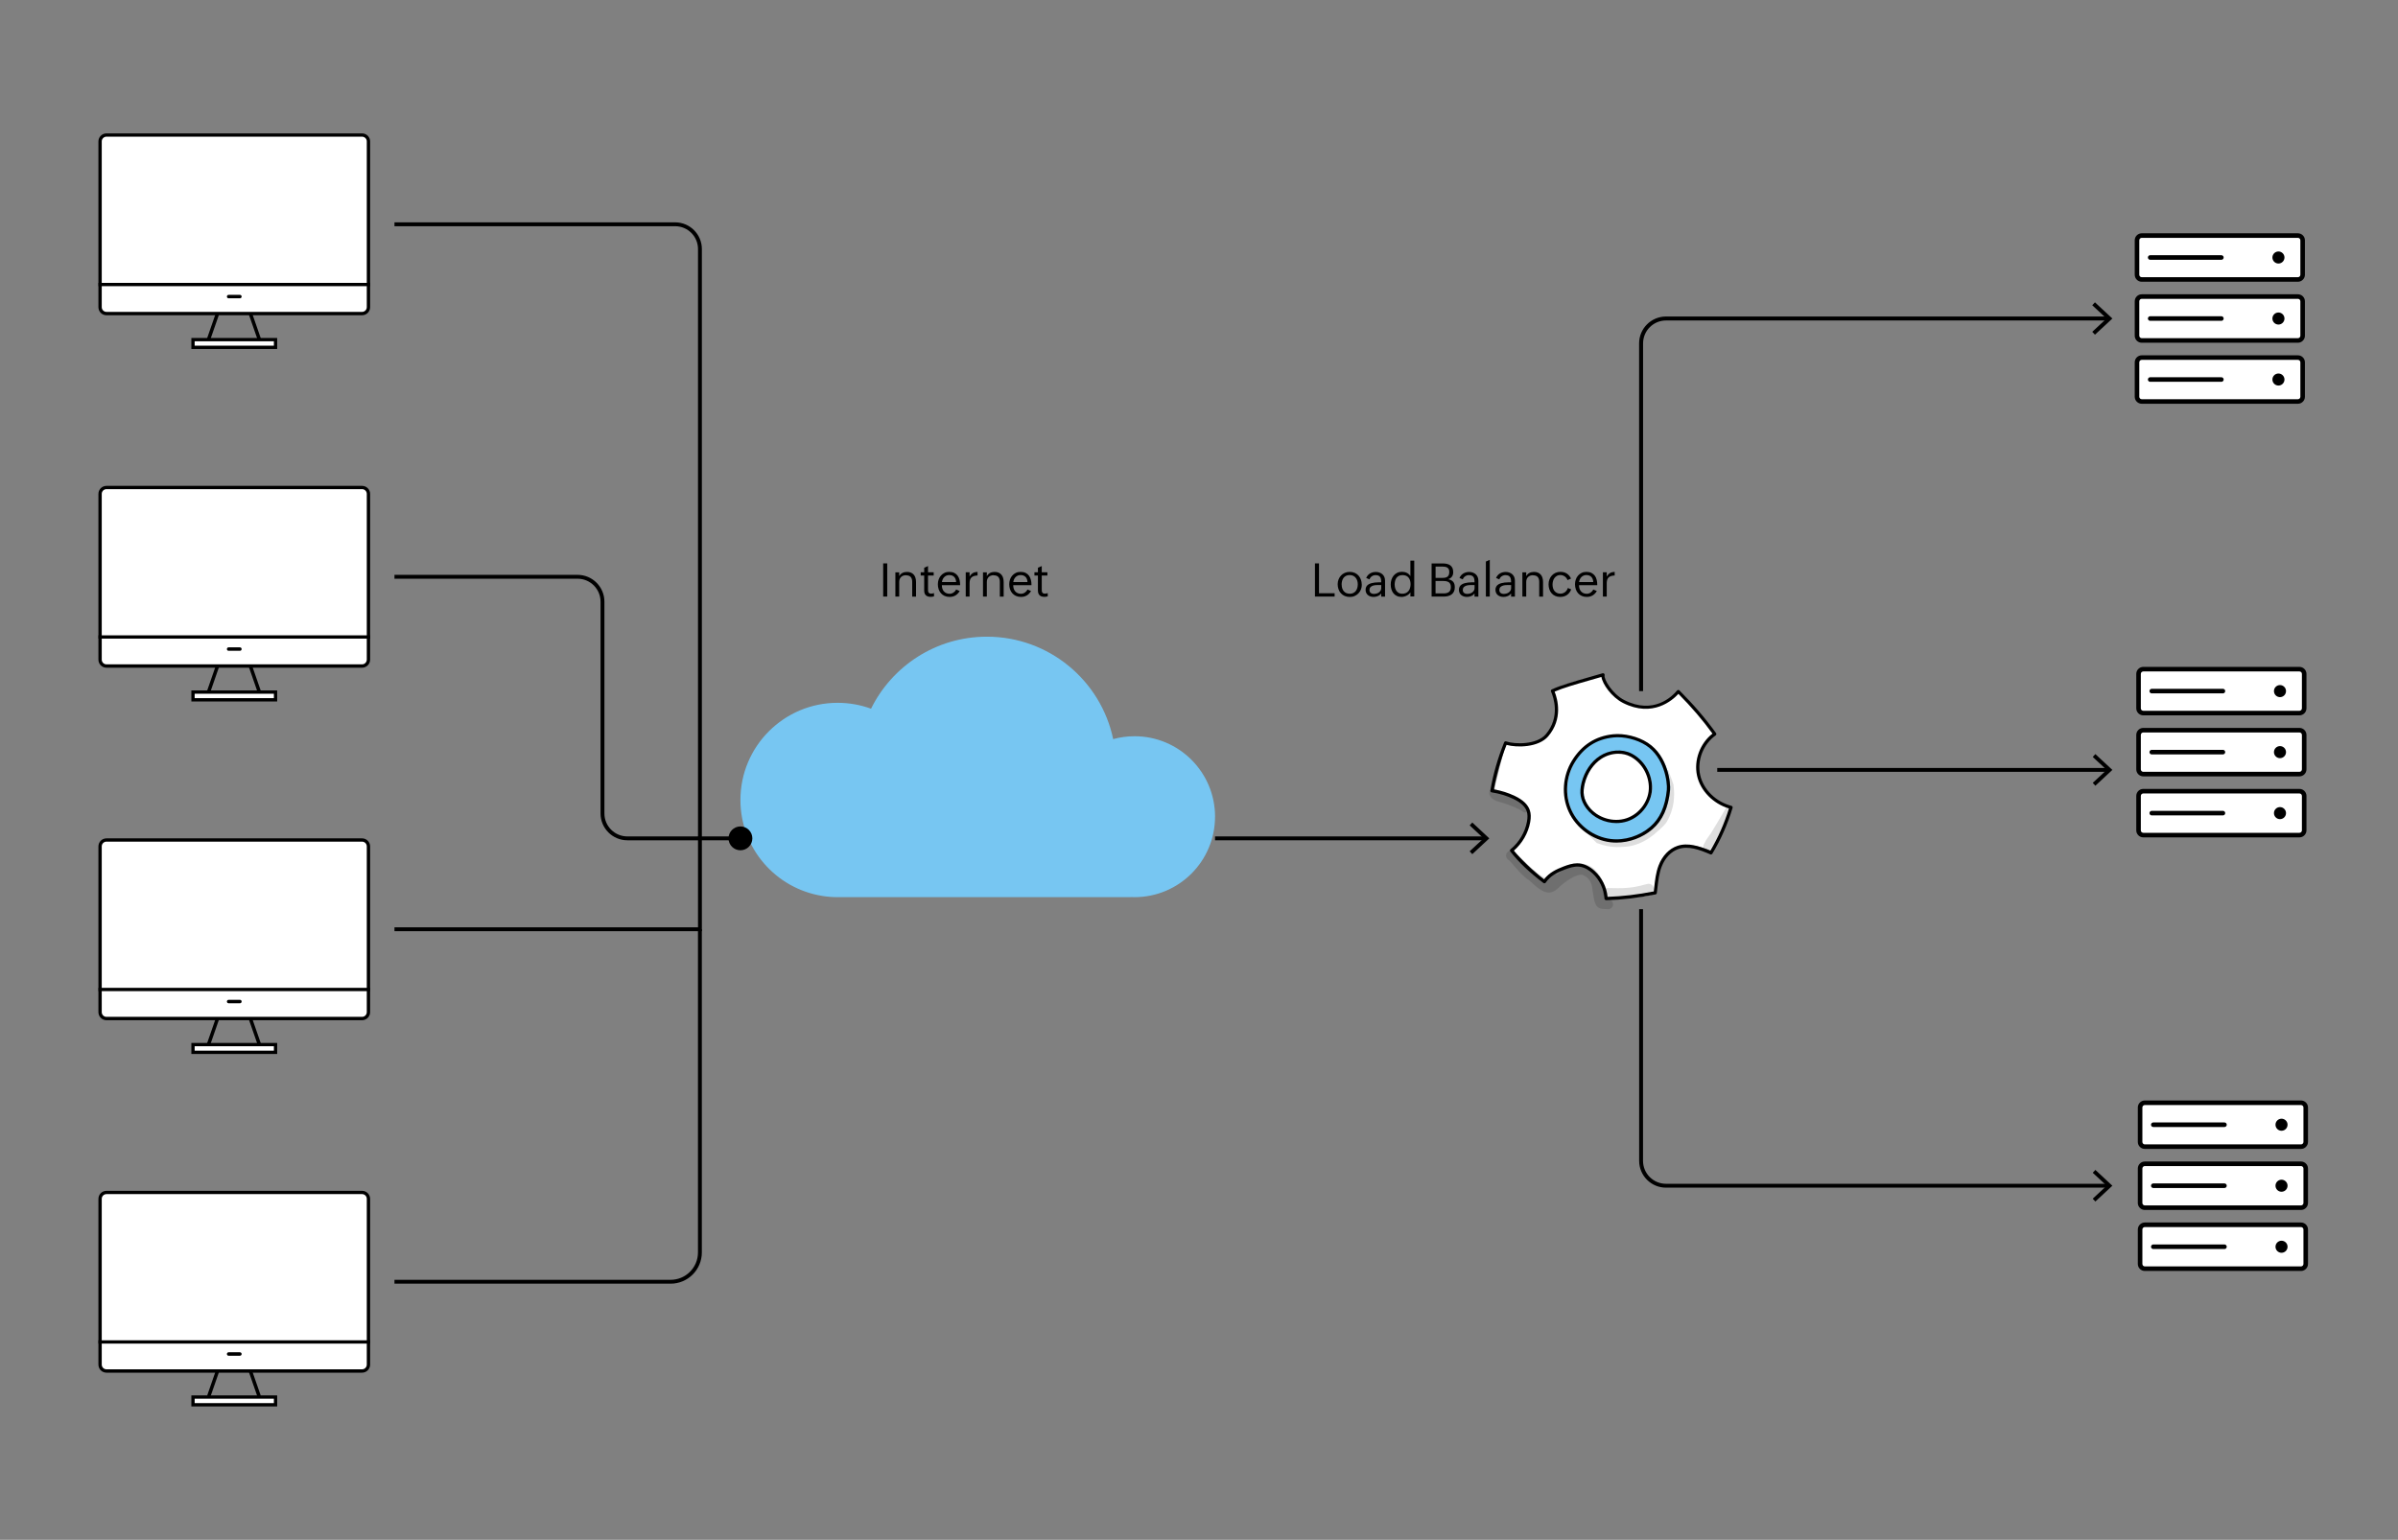 <?xml version="1.0" encoding="UTF-8"?><svg id="Layer_1" xmlns="http://www.w3.org/2000/svg" viewBox="0 0 700 449.63"><rect x="0" y="0" width="700" height="449.63" fill="#808080" stroke="none"/><defs><style>.cls-1{stroke-width:1.13px;}.cls-1,.cls-2,.cls-3,.cls-4,.cls-5,.cls-6,.cls-7{stroke:#000;stroke-miterlimit:10;}.cls-1,.cls-2,.cls-4,.cls-6,.cls-7{fill:none;}.cls-2{stroke-width:1.13px;}.cls-8,.cls-3,.cls-5{fill:#fff;}.cls-9{fill:#77c6f2;}.cls-3{stroke-width:1.01px;}.cls-4{stroke-width:1.33px;}.cls-4,.cls-6{stroke-linecap:round;}.cls-5{stroke-width:.96px;}.cls-6{stroke-width:1.01px;}.cls-7{stroke-width:1.16px;}.cls-10{opacity:.13;}</style></defs><g><g><g><path class="cls-8" d="m625.2,68.78h45.58c.76,0,1.38.62,1.38,1.38v10.05c0,.76-.62,1.38-1.38,1.38h-45.58c-.76,0-1.38-.62-1.38-1.38v-10.05c0-.76.62-1.38,1.38-1.38Z"/><path d="m670.78,69.45c.4,0,.72.32.72.72v10.05c0,.4-.32.72-.72.72h-45.58c-.4,0-.72-.32-.72-.72v-10.05c0-.4.32-.72.72-.72h45.58m0-1.33h-45.58c-1.13,0-2.05.92-2.05,2.05v10.05c0,1.13.92,2.05,2.05,2.05h45.58c1.13,0,2.05-.92,2.05-2.05v-10.05c0-1.13-.92-2.05-2.05-2.05h0Z"/></g><line class="cls-4" x1="627.66" y1="75.19" x2="648.44" y2="75.19"/><circle cx="665.1" cy="75.19" r="1.76"/></g><g><g><rect class="cls-8" x="623.81" y="86.6" width="48.35" height="12.82" rx="1.38" ry="1.38"/><path d="m670.78,87.26c.4,0,.72.32.72.72v10.05c0,.4-.32.72-.72.72h-45.58c-.4,0-.72-.32-.72-.72v-10.05c0-.4.32-.72.72-.72h45.58m0-1.33h-45.58c-1.13,0-2.05.92-2.05,2.05v10.05c0,1.13.92,2.05,2.05,2.05h45.58c1.13,0,2.05-.92,2.05-2.05v-10.05c0-1.13-.92-2.05-2.05-2.05h0Z"/></g><line class="cls-4" x1="627.66" y1="93.01" x2="648.44" y2="93.01"/><circle cx="665.1" cy="93.01" r="1.76"/></g><g><g><path class="cls-8" d="m625.2,104.41h45.58c.76,0,1.38.62,1.38,1.38v10.05c0,.76-.62,1.38-1.38,1.38h-45.58c-.76,0-1.38-.62-1.38-1.38v-10.05c0-.76.62-1.38,1.38-1.38Z"/><path d="m670.78,105.08c.4,0,.72.32.72.72v10.05c0,.4-.32.72-.72.72h-45.58c-.4,0-.72-.32-.72-.72v-10.05c0-.4.32-.72.72-.72h45.58m0-1.33h-45.58c-1.13,0-2.05.92-2.05,2.05v10.05c0,1.13.92,2.05,2.05,2.05h45.58c1.13,0,2.05-.92,2.05-2.05v-10.05c0-1.13-.92-2.05-2.05-2.05h0Z"/></g><line class="cls-4" x1="627.66" y1="110.82" x2="648.44" y2="110.82"/><circle cx="665.1" cy="110.82" r="1.76"/></g></g><g><g><g><path class="cls-8" d="m625.65,195.4h45.58c.76,0,1.38.62,1.38,1.38v10.05c0,.76-.62,1.38-1.38,1.38h-45.58c-.76,0-1.38-.62-1.38-1.38v-10.05c0-.76.62-1.38,1.38-1.38Z"/><path d="m671.23,196.06c.4,0,.72.32.72.72v10.05c0,.4-.32.72-.72.72h-45.58c-.4,0-.72-.32-.72-.72v-10.05c0-.4.32-.72.72-.72h45.58m0-1.33h-45.58c-1.13,0-2.05.92-2.05,2.05v10.05c0,1.13.92,2.05,2.05,2.05h45.58c1.13,0,2.05-.92,2.05-2.05v-10.05c0-1.13-.92-2.05-2.05-2.05h0Z"/></g><line class="cls-4" x1="628.12" y1="201.8" x2="648.89" y2="201.8"/><circle cx="665.55" cy="201.8" r="1.76"/></g><g><g><path class="cls-8" d="m625.65,213.21h45.58c.76,0,1.38.62,1.38,1.38v10.05c0,.76-.62,1.38-1.38,1.38h-45.58c-.76,0-1.38-.62-1.38-1.38v-10.05c0-.76.62-1.38,1.38-1.38Z"/><path d="m671.23,213.88c.4,0,.72.32.72.72v10.05c0,.4-.32.72-.72.72h-45.58c-.4,0-.72-.32-.72-.72v-10.05c0-.4.32-.72.72-.72h45.58m0-1.33h-45.58c-1.13,0-2.05.92-2.05,2.05v10.05c0,1.13.92,2.05,2.05,2.05h45.58c1.13,0,2.05-.92,2.05-2.05v-10.05c0-1.13-.92-2.05-2.05-2.05h0Z"/></g><line class="cls-4" x1="628.12" y1="219.62" x2="648.89" y2="219.62"/><circle cx="665.55" cy="219.62" r="1.76"/></g><g><g><path class="cls-8" d="m625.65,231.02h45.58c.76,0,1.38.62,1.38,1.38v10.05c0,.76-.62,1.38-1.38,1.38h-45.58c-.76,0-1.38-.62-1.38-1.38v-10.05c0-.76.62-1.38,1.38-1.38Z"/><path d="m671.23,231.69c.4,0,.72.32.72.72v10.05c0,.4-.32.72-.72.72h-45.58c-.4,0-.72-.32-.72-.72v-10.05c0-.4.32-.72.72-.72h45.58m0-1.33h-45.58c-1.13,0-2.05.92-2.05,2.05v10.05c0,1.13.92,2.05,2.05,2.05h45.58c1.13,0,2.05-.92,2.05-2.05v-10.05c0-1.13-.92-2.05-2.05-2.05h0Z"/></g><line class="cls-4" x1="628.12" y1="237.43" x2="648.89" y2="237.43"/><circle cx="665.55" cy="237.43" r="1.76"/></g></g><g><g><g><path class="cls-8" d="m626.1,322.01h45.58c.76,0,1.38.62,1.38,1.38v10.05c0,.76-.62,1.38-1.38,1.38h-45.58c-.76,0-1.38-.62-1.38-1.38v-10.05c0-.76.62-1.38,1.38-1.38Z"/><path d="m671.68,322.67c.4,0,.72.32.72.72v10.05c0,.4-.32.72-.72.72h-45.58c-.4,0-.72-.32-.72-.72v-10.05c0-.4.32-.72.72-.72h45.58m0-1.33h-45.58c-1.13,0-2.05.92-2.05,2.05v10.05c0,1.13.92,2.05,2.05,2.05h45.58c1.13,0,2.05-.92,2.05-2.05v-10.05c0-1.13-.92-2.05-2.05-2.05h0Z"/></g><line class="cls-4" x1="628.57" y1="328.42" x2="649.34" y2="328.42"/><circle cx="666" cy="328.42" r="1.76"/></g><g><g><path class="cls-8" d="m626.1,339.82h45.58c.76,0,1.38.62,1.38,1.38v10.05c0,.76-.62,1.38-1.38,1.38h-45.58c-.76,0-1.38-.62-1.38-1.38v-10.05c0-.76.62-1.38,1.38-1.38Z"/><path d="m671.68,340.49c.4,0,.72.32.72.72v10.05c0,.4-.32.72-.72.72h-45.58c-.4,0-.72-.32-.72-.72v-10.05c0-.4.32-.72.72-.72h45.58m0-1.33h-45.58c-1.13,0-2.05.92-2.05,2.05v10.05c0,1.13.92,2.05,2.05,2.05h45.58c1.13,0,2.05-.92,2.05-2.05v-10.05c0-1.13-.92-2.05-2.05-2.05h0Z"/></g><line class="cls-4" x1="628.57" y1="346.23" x2="649.34" y2="346.23"/><circle cx="666" cy="346.23" r="1.76"/></g><g><g><path class="cls-8" d="m626.1,357.64h45.58c.76,0,1.38.62,1.38,1.38v10.05c0,.76-.62,1.38-1.38,1.38h-45.58c-.76,0-1.38-.62-1.38-1.38v-10.05c0-.76.62-1.38,1.38-1.38Z"/><path d="m671.68,358.3c.4,0,.72.32.72.72v10.05c0,.4-.32.72-.72.72h-45.58c-.4,0-.72-.32-.72-.72v-10.05c0-.4.32-.72.72-.72h45.58m0-1.33h-45.58c-1.13,0-2.05.92-2.05,2.05v10.05c0,1.13.92,2.05,2.05,2.05h45.58c1.13,0,2.05-.92,2.05-2.05v-10.05c0-1.13-.92-2.05-2.05-2.05h0Z"/></g><line class="cls-4" x1="628.57" y1="364.05" x2="649.34" y2="364.05"/><circle cx="666" cy="364.05" r="1.76"/></g></g><g><g><path class="cls-8" d="m497.45,229.99c-1.72-2.65-2.38-6-1.54-9.04.71-2.59,2.44-4.81,4.52-6.76-2.44-3.59-5.14-7.02-8.07-10.23-.26-.29-.53-.57-.84-.8-.49-.35-1.14-.58-1.77-1.01-2.66,2.85-6.63,4.46-10.6,4.39-5.16-.63-9.81-4.37-11.58-9.23-5,.78-9.91,2.19-14.49,4.12.95,1.55,1.2,3.43,1.17,5.24-.03,1.96-.37,3.94-1.24,5.7-.87,1.76-2.3,3.3-4.13,4.07-1.06.45-2.21.63-3.35.74-1.99.18-4,.13-5.96-.03,0,0-3.78,13.81-3.35,13.81,1.23.3,2.45.63,3.66,1,1.34.4,2.69.86,3.85,1.62,1.17.76,2.16,1.87,2.51,3.21.23.89.16,1.84,0,2.74-.56,3.29-2.31,6.38-4.85,8.58,0,0,9.36,9.15,9.51,9.06,1.06-1.55,2.82-2.47,4.51-3.33.71-.36,1.43-.72,2.19-.96,2.77-.87,5.94.02,8.07,1.97,2.13,1.95,3.25,4.82,3.41,7.72,3.32-.18,6.64-.43,9.95-.75,1.45-.14,2.95-.31,4.3-1.37-.08-2.9.55-5.81,1.82-8.43.62-1.27,1.4-2.48,2.49-3.38,1.63-1.35,3.83-1.89,5.96-1.77,2.12.12,4.16.85,6.21,1.64,2.17-4.05,4.37-8.16,5.07-12.83-3-1.07-5.72-3.03-7.43-5.68Z"/><path class="cls-9" d="m481.22,217.27c-3.02-1.95-6.93-2.71-9.87-2.4-5.1.54-8.87,3.1-11.55,7.41-2.67,4.31-3.1,9.93-.99,14.53,2.11,4.6,6.73,8.03,11.82,8.64,4.26.51,8.69-.92,11.92-3.7,3.23-2.78,4.55-6.84,4.97-11.04.21-2.12-.65-9.79-6.3-13.44Zm-5.78,22.09c-4.08,1.36-8.97-.18-11.52-3.59-.76-1.01-1.33-2.17-1.54-3.41-.21-1.24-.05-2.51.25-3.73.75-2.97,2.46-5.78,5.06-7.47,2.6-1.69,6.11-2.11,8.87-.7,3.43,1.74,5.55,5.45,5.71,9.12.18,4.24-2.75,8.42-6.84,9.78Z"/><g class="cls-10"><path d="m488.51,229.12c-.17-.5-.34-1.01-.52-1.51-.33-.94-.72-1.86-1.03-2.8-.06,0-.12,0-.18.02-1.05.46-.48,1.21-.45,2.15.11.92.32,1.83.44,2.75.12.93.15,1.86.08,2.79,0,.02-.01.04-.02.08-.14.52-.38,1-.52,1.52-.63,2.15-.89,2.8-2.11,4.51-.08.1-.19.24-.27.36-.09.16-.45.64-.56.8-.03.04-.05.07-.07.09-.05.07-.11.13-.16.2-.16.23-.93.98-.93,1.02-1.06.81-.96.79-2.12,1.62-.86.57-1.78,1.04-2.72,1.48-1.15.48-2.58,1.12-4.35,1.22-1.38.03-2.76,0-4.13-.15-2.13-.4-2.62-.76-4.44-1.76-.55-.31-1.08-.97-1.76-.85-.01,0-.02,0-.03.01.49.53.99,1.05,1.49,1.56.64.66,1.3,1.3,1.96,1.93,2.12.81,4.39,1.27,6.67,1.18,1.28-.05,2.58-.11,3.82-.44,2.21-.57,4.26-1.66,6.02-3.07,1.29-1.16,2.71-2.22,3.77-3.6,1.52-2.47,2.24-5.36,2.26-7.51.09-.8.02-2.19-.15-3.6Z"/></g><g class="cls-10"><path d="m505.39,235.95c-.16-.66-1.14-.79-1.47-.19-1.46,2.51-2.92,5.02-4.45,7.49-.64.99-1.46,1.89-1.92,2.98-.14.27-.35.55-.37.86-.19.93.97,1.67,1.78,1.17.31-.16.45-.47.6-.75.13-.13.26-.27.36-.42,1.49-2.14,2.23-4.69,3.49-6.97.63-1.19,1.26-2.38,1.89-3.56.11-.18.14-.41.08-.61Z"/></g><g class="cls-10"><path d="m481.63,258.11c-.58-.17-1.13.15-1.7.25-3.75,1.03-6.28,1.07-10.58.94-1.94.05-1.95,2.86,0,2.91,3.27.09,6.6.13,9.79-.68.75-.17,1.5-.34,2.25-.54.45-.11.9-.33,1.13-.75.5-.79.03-1.9-.88-2.14Z"/></g><path d="m468.83,262.84c-.25,0-.46-.2-.47-.45-.16-2.79-1.44-5.48-3.51-7.39-.87-.8-2.25-1.78-3.9-1.94-1.42-.14-2.84.35-4.18.85-2.09.79-4.21,1.8-5.54,3.8-.07.11-.19.18-.32.21-.13.02-.26-.01-.37-.09-4.04-3.04-7.2-6.04-9.66-9.19-.16-.2-.13-.5.07-.66,2.46-2.01,4.21-4.94,4.78-8.04.23-1.23.21-2.18-.05-2.99-.46-1.43-1.75-2.63-3.92-3.67-1.94-.92-4.07-1.57-6.32-1.91-.13-.02-.24-.09-.31-.19-.07-.1-.1-.23-.08-.36.8-4.69,2.15-9.42,4.02-14.06.09-.24.36-.35.6-.27,2.55.9,8.95.98,11.55-2.08,4.3-5.05,2.27-10.83,1.54-12.48-.1-.24,0-.51.23-.62,2.42-1.15,6.48-2.31,10.78-3.54,1.33-.38,2.69-.77,4.04-1.17.17-.05.35,0,.47.12.12.12.17.3.12.47-.3,1.06,2.21,5.45,5.82,7.27,8.49,4.28,13.88-1.08,15.33-2.82.08-.1.21-.16.34-.17.14,0,.26.04.36.14,4.12,4.11,7.61,8.19,10.68,12.46.07.1.1.23.08.35-.02.12-.09.24-.19.31-3.6,2.55-5.46,7.31-4.52,11.57.93,4.23,4.59,7.84,9.12,9,.13.03.23.11.3.23.06.11.08.25.04.37-1.43,4.74-3.47,9.36-5.91,13.38-.12.2-.37.28-.59.19-3.24-1.38-6.4-2.54-9.32-1.55-2.13.72-3.92,2.61-4.9,5.17-.74,1.94-.98,4.03-1.23,6.25-.05.47-.11.94-.17,1.42-.02.2-.18.37-.38.41-5.01,1.01-9.73,1.57-14.43,1.69,0,0,0,0-.01,0Zm-8.37-10.75c.19,0,.39,0,.58.03,1.51.15,3.05.9,4.45,2.19,2.14,1.97,3.5,4.71,3.78,7.57,4.39-.14,8.8-.66,13.48-1.59.04-.36.08-.72.12-1.07.26-2.28.5-4.44,1.28-6.49,1.08-2.83,3.08-4.91,5.48-5.73,3.11-1.05,6.44.08,9.62,1.41,2.23-3.73,4.11-7.98,5.46-12.34-4.64-1.37-8.36-5.16-9.33-9.58-.98-4.47.86-9.44,4.51-12.27-2.88-3.97-6.14-7.78-9.94-11.61-1.72,1.87-7.51,7.02-16.15,2.67-3.36-1.69-6.03-5.55-6.33-7.61-1.15.34-2.31.67-3.44.99-4.02,1.15-7.83,2.25-10.22,3.3.87,2.21,2.47,7.96-1.87,13.05-2.78,3.26-9.1,3.36-12.16,2.5-1.7,4.29-2.95,8.66-3.72,12.98,2.17.37,4.22,1.02,6.11,1.92,2.42,1.15,3.87,2.54,4.42,4.23.31.97.34,2.07.09,3.45-.58,3.17-2.31,6.17-4.76,8.3,2.29,2.85,5.17,5.6,8.81,8.37,1.47-1.95,3.6-2.95,5.7-3.75,1.21-.46,2.6-.93,4.03-.93Z"/><path d="m471.83,240.34c-3.37,0-6.75-1.57-8.78-4.28-.86-1.14-1.42-2.39-1.62-3.61-.2-1.16-.11-2.45.26-3.93.83-3.29,2.74-6.11,5.26-7.75,2.87-1.87,6.54-2.15,9.34-.73h0c3.45,1.76,5.8,5.5,5.97,9.53.19,4.42-2.89,8.82-7.16,10.25-1.06.35-2.17.52-3.28.52Zm.56-20.25c-1.68,0-3.42.5-4.92,1.48-2.32,1.51-4.09,4.13-4.86,7.19-.34,1.35-.42,2.51-.25,3.54.18,1.08.68,2.18,1.45,3.2,2.46,3.29,7.09,4.73,10.99,3.42,3.89-1.3,6.69-5.3,6.51-9.31-.16-3.69-2.3-7.12-5.45-8.72-1.05-.54-2.25-.8-3.47-.8Z"/><path d="m471.85,246.04c-.59,0-1.18-.03-1.77-.1-5.21-.63-10-4.13-12.19-8.92-2.17-4.73-1.78-10.47,1.02-14.98,2.81-4.52,6.81-7.09,11.9-7.63t0,0c3.32-.35,7.32.62,10.18,2.47,6.09,3.94,6.69,12.08,6.51,13.89-.51,5.11-2.19,8.82-5.13,11.36-2.92,2.51-6.75,3.91-10.52,3.91Zm-.94-30.69c-4.85.51-8.51,2.86-11.19,7.18-2.63,4.24-3,9.64-.96,14.08,2.06,4.5,6.55,7.78,11.44,8.37,4.05.49,8.37-.85,11.55-3.59,2.75-2.37,4.33-5.88,4.81-10.73.23-2.27-.8-9.58-6.08-13-2.69-1.74-6.44-2.65-9.57-2.32h0Z"/></g><g class="cls-10"><path d="m468.97,262.63c-.13-.85-.47-3.47-.93-4.69-1.1-3.8-4.99-7.1-9.01-5.32-1.76.65-3.28,1.72-4.51,2.73-.24-.09-.51-.1-.78-.02-.9.34-1.79.72-2.74.93-.03,0-.05,0-.08,0-.04,0-.07-.02-.1-.02-.61-.32-1.18-.71-1.74-1.12-.19-.17-.37-.33-.56-.5-.32-.31-.67-.62-1.1-.73-.34-.26-.8-.66-1.57-1.48-.9-.92-1.85-1.8-2.76-2.72-.53-.5-1.1-1.15-1.85-1.26-.69-.15-1.38.37-1.57,1.03-.19.67.17,1.38.78,1.7,0,0,0,0,0,0,.42.35.77.77,1.12,1.19,1.49,1.65,2.86,3.45,4.75,4.66.95.87,1.9,1.74,2.95,2.5.84.6,1.83,1.14,2.89,1.13,1.42-.04,2.48-1.09,3.44-2.02,2.51-2.18,5.49-3.72,6.61-3.05,1.22.61,1.39.97,1.83,1.53.92,1.53.65,2.33,1.15,4.82.07.48.15.97.31,1.42.17.51.37,1.03.76,1.41.37.34.83.55,1.33.62.38.06.77.06,1.16.08.41,0,.86.12,1.25-.09.53-.18.87-.74.87-1.29-.05-1.13-.94-1.45-1.9-1.44Z"/></g><g class="cls-10"><path d="m444.39,234.3c-2-1.58-4.44-2.38-6.85-3.08-.03-.02-.06-.03-.1-.05-.01,0-.02-.02-.03-.03-.03-.05-.08-.13-.13-.22-.95-1.53-3.22-.2-2.36,1.38.71,1.52,2.48,1.73,3.91,2.18,2.3.79,4.53,1.6,5.67,2.49.57.61,1.68.15,1.66-.69-.1-.92-1.15-1.41-1.78-1.97Z"/></g></g><path class="cls-9" d="m354.68,238.48c0,12.97-10.52,23.49-23.5,23.49-.29,0-.57,0-.85-.02-.27.01-.54.02-.81.02h-85.01c-1.47,0-2.91-.11-4.32-.33-.06,0-.13-.02-.2-.04-13.52-2.16-23.85-13.88-23.85-28.01,0-15.67,12.71-28.37,28.37-28.37,3.43,0,6.71.61,9.76,1.72,6.14-12.46,18.98-21.03,33.81-21.03,18.14,0,33.29,12.82,36.87,29.91,1.99-.55,4.08-.84,6.24-.84,12.98,0,23.5,10.52,23.5,23.5Z"/><g><g><g><rect class="cls-8" x="29.22" y="39.43" width="78.33" height="52.13" rx="1.86" ry="1.86"/><path d="m105.69,39.91c.76,0,1.38.62,1.38,1.38v48.4c0,.76-.62,1.38-1.38,1.38H31.08c-.76,0-1.38-.62-1.38-1.38v-48.4c0-.76.62-1.38,1.38-1.38h74.61m0-.96H31.08c-1.3,0-2.35,1.05-2.35,2.35v48.4c0,1.3,1.05,2.35,2.35,2.35h74.61c1.3,0,2.35-1.05,2.35-2.35v-48.4c0-1.3-1.05-2.35-2.35-2.35h0Z"/></g><line class="cls-5" x1="28.74" y1="83.08" x2="108.04" y2="83.08"/></g><g><g><rect class="cls-8" x="56.34" y="99.17" width="24.09" height="2.26"/><path d="m79.95,99.65v1.29h-23.13v-1.29h23.13m.96-.96h-25.05v3.22h25.05v-3.22h0Z"/></g><line class="cls-3" x1="63.45" y1="91.7" x2="60.92" y2="98.97"/><line class="cls-3" x1="75.66" y1="98.97" x2="73.13" y2="91.7"/></g><line class="cls-6" x1="66.74" y1="86.6" x2="70.03" y2="86.6"/></g><g><g><g><rect class="cls-8" x="29.22" y="142.35" width="78.33" height="52.13" rx="1.86" ry="1.86"/><path d="m105.69,142.83c.76,0,1.38.62,1.38,1.38v48.4c0,.76-.62,1.38-1.38,1.38H31.08c-.76,0-1.38-.62-1.38-1.38v-48.4c0-.76.62-1.38,1.38-1.38h74.61m0-.96H31.08c-1.3,0-2.35,1.05-2.35,2.35v48.4c0,1.3,1.05,2.35,2.35,2.35h74.61c1.3,0,2.35-1.05,2.35-2.35v-48.4c0-1.3-1.05-2.35-2.35-2.35h0Z"/></g><line class="cls-5" x1="28.74" y1="186" x2="108.04" y2="186"/></g><g><g><rect class="cls-8" x="56.34" y="202.09" width="24.09" height="2.26"/><path d="m79.95,202.57v1.29h-23.13v-1.29h23.13m.96-.96h-25.05v3.22h25.05v-3.22h0Z"/></g><line class="cls-3" x1="63.45" y1="194.62" x2="60.92" y2="201.9"/><line class="cls-3" x1="75.66" y1="201.9" x2="73.13" y2="194.62"/></g><line class="cls-6" x1="66.74" y1="189.53" x2="70.03" y2="189.53"/></g><g><g><g><path class="cls-8" d="m31.08,245.28h74.61c1.03,0,1.86.84,1.86,1.86v48.4c0,1.03-.84,1.86-1.86,1.86H31.08c-1.03,0-1.86-.83-1.86-1.86v-48.4c0-1.03.84-1.86,1.86-1.86Z"/><path d="m105.69,245.76c.76,0,1.38.62,1.38,1.38v48.4c0,.76-.62,1.38-1.38,1.38H31.08c-.76,0-1.38-.62-1.38-1.38v-48.4c0-.76.62-1.38,1.38-1.38h74.61m0-.96H31.08c-1.3,0-2.35,1.05-2.35,2.35v48.4c0,1.3,1.05,2.35,2.35,2.35h74.61c1.3,0,2.35-1.05,2.35-2.35v-48.4c0-1.3-1.05-2.35-2.35-2.35h0Z"/></g><line class="cls-5" x1="28.74" y1="288.93" x2="108.04" y2="288.93"/></g><g><g><rect class="cls-8" x="56.34" y="305.02" width="24.09" height="2.25"/><path d="m79.95,305.5v1.29h-23.13v-1.29h23.13m.96-.96h-25.05v3.22h25.05v-3.22h0Z"/></g><line class="cls-3" x1="63.45" y1="297.54" x2="60.92" y2="304.82"/><line class="cls-3" x1="75.66" y1="304.82" x2="73.13" y2="297.54"/></g><line class="cls-6" x1="66.74" y1="292.45" x2="70.03" y2="292.45"/></g><g><g><g><path class="cls-8" d="m31.08,348.2h74.61c1.03,0,1.86.84,1.86,1.86v48.4c0,1.03-.84,1.86-1.86,1.86H31.08c-1.03,0-1.86-.83-1.86-1.86v-48.4c0-1.03.84-1.86,1.86-1.86Z"/><path d="m105.69,348.68c.76,0,1.38.62,1.38,1.38v48.4c0,.76-.62,1.38-1.38,1.38H31.08c-.76,0-1.38-.62-1.38-1.38v-48.4c0-.76.62-1.38,1.38-1.38h74.61m0-.96H31.08c-1.3,0-2.35,1.05-2.35,2.35v48.4c0,1.3,1.05,2.35,2.35,2.35h74.61c1.3,0,2.35-1.05,2.35-2.35v-48.4c0-1.3-1.05-2.35-2.35-2.35h0Z"/></g><line class="cls-5" x1="28.74" y1="391.85" x2="108.04" y2="391.85"/></g><g><g><rect class="cls-8" x="56.34" y="407.94" width="24.09" height="2.25"/><path d="m79.95,408.42v1.29h-23.13v-1.29h23.13m.96-.96h-25.05v3.22h25.05v-3.22h0Z"/></g><line class="cls-3" x1="63.45" y1="400.47" x2="60.92" y2="407.75"/><line class="cls-3" x1="75.66" y1="407.75" x2="73.13" y2="400.47"/></g><line class="cls-6" x1="66.74" y1="395.37" x2="70.03" y2="395.37"/></g><path class="cls-2" d="m115.15,65.49h81.94c3.99,0,7.23,3.24,7.23,7.23v172.07"/><path class="cls-2" d="m204.32,244.8h-21.18c-4.01,0-7.27-3.25-7.27-7.27v-61.84c0-4.01-3.25-7.27-7.27-7.27h-53.45"/><polyline class="cls-2" points="115.15 271.34 204.32 271.34 204.32 244.8 216.14 244.8"/><path class="cls-2" d="m115.15,374.27h80.6c4.73,0,8.56-3.83,8.56-8.56v-94.36"/><circle cx="216.14" cy="244.8" r="3.48"/><g><line class="cls-1" x1="354.68" y1="244.8" x2="433.52" y2="244.8"/><polygon points="429.78 249.41 429.01 248.58 433.08 244.8 429.01 241.01 429.78 240.18 434.74 244.8 429.78 249.41"/></g><g><path class="cls-7" d="m479.05,201.8v-101.53c0-4.01,3.25-7.27,7.27-7.27h129.05"/><polygon points="611.54 97.73 610.75 96.89 614.92 93.01 610.75 89.13 611.54 88.28 616.62 93.01 611.54 97.73"/></g><g><line class="cls-1" x1="501.28" y1="224.81" x2="615.4" y2="224.81"/><polygon points="611.66 229.43 610.89 228.6 614.96 224.81 610.89 221.03 611.66 220.2 616.62 224.81 611.66 229.43"/></g><g><path class="cls-1" d="m479.05,265.48v73.48c0,4.01,3.25,7.27,7.27,7.27h129.08"/><polygon points="611.66 350.84 610.89 350.02 614.96 346.23 610.89 342.45 611.66 341.62 616.62 346.23 611.66 350.84"/></g><g><path d="m258.99,164.51v9.68h-1.18v-9.68h1.18Z"/><path d="m264.46,167.96c-.3,0-.57.05-.81.14s-.45.22-.62.39c-.17.17-.31.37-.4.61s-.14.51-.14.81v4.29h-1.12v-7.08h1.12v1.12c.11-.22.25-.41.41-.56.16-.16.34-.29.54-.39.2-.1.41-.18.64-.22.23-.05.46-.07.69-.07.45,0,.84.07,1.17.22.33.15.6.35.82.61.22.26.38.57.48.93.1.36.16.75.16,1.17v4.28h-1.12v-4.35c0-.6-.15-1.07-.44-1.39-.3-.32-.75-.48-1.35-.48Z"/><path d="m272.65,174.13c-.32.1-.64.15-.96.15-.62,0-1.1-.15-1.42-.46-.33-.31-.49-.78-.49-1.4v-4.36h-1.02v-.95h1.02v-1.33l1.12-.49v1.82h1.65v.95h-1.65v4.25c0,.15.01.29.04.42s.08.23.15.32.16.16.27.21c.11.05.25.08.42.08.29,0,.58-.05.87-.15v.95Z"/><path d="m280.14,172.57c-.65,1.15-1.64,1.73-2.95,1.73-.54,0-1.02-.1-1.45-.29-.42-.19-.78-.45-1.07-.78s-.52-.72-.67-1.17-.23-.94-.23-1.45.08-.95.23-1.39.37-.82.66-1.15.63-.59,1.04-.79c.41-.2.87-.29,1.39-.29.58,0,1.07.1,1.48.3.41.2.73.48.98.82.25.34.43.75.55,1.21s.17.95.17,1.48v.08h-5.33c0,.36.05.69.14.99.09.3.24.57.43.79.19.22.43.4.71.53s.62.19.99.19c.21,0,.41-.03.59-.09s.37-.15.53-.26c.17-.11.31-.24.45-.39.13-.15.24-.32.34-.5l1.03.44Zm-3.06-4.65c-.3,0-.58.05-.82.16s-.46.25-.64.44-.33.4-.44.65c-.11.25-.18.51-.22.79h4.14c-.01-.32-.06-.6-.16-.85-.09-.25-.22-.46-.39-.64-.17-.18-.38-.31-.62-.41-.25-.09-.53-.14-.86-.14Z"/><path d="m285.36,168.04c-.41.02-.75.07-1.05.16-.29.09-.53.23-.72.4s-.33.41-.42.69-.14.62-.14,1.01v3.89h-1.12v-7.08h1.12v1.27c.26-.48.58-.82.95-1.04s.83-.33,1.37-.36v1.06Z"/><path d="m290.04,167.96c-.3,0-.57.05-.81.14s-.45.22-.62.39c-.17.17-.31.37-.4.61s-.14.51-.14.81v4.29h-1.12v-7.08h1.12v1.12c.11-.22.25-.41.41-.56.16-.16.34-.29.54-.39.2-.1.41-.18.64-.22.23-.05.46-.07.69-.07.45,0,.84.07,1.17.22.33.15.6.35.82.61.22.26.38.57.48.93.1.36.16.75.16,1.17v4.28h-1.12v-4.35c0-.6-.15-1.07-.44-1.39-.3-.32-.75-.48-1.35-.48Z"/><path d="m300.97,172.57c-.65,1.15-1.64,1.73-2.95,1.73-.54,0-1.02-.1-1.45-.29-.42-.19-.78-.45-1.07-.78s-.52-.72-.67-1.17-.23-.94-.23-1.45.08-.95.23-1.39.37-.82.66-1.15.63-.59,1.04-.79c.41-.2.87-.29,1.39-.29.58,0,1.07.1,1.48.3.41.2.73.48.98.82.25.34.43.75.55,1.21s.17.95.17,1.48v.08h-5.33c0,.36.05.69.14.99.09.3.24.57.43.79.19.22.43.4.71.53s.62.19.99.19c.21,0,.41-.03.59-.09s.37-.15.53-.26c.17-.11.31-.24.45-.39.13-.15.24-.32.34-.5l1.03.44Zm-3.06-4.65c-.3,0-.58.05-.82.16s-.46.25-.64.44-.33.4-.44.65c-.11.25-.18.51-.22.79h4.14c-.01-.32-.06-.6-.16-.85-.09-.25-.22-.46-.39-.64-.17-.18-.38-.31-.62-.41-.25-.09-.53-.14-.86-.14Z"/><path d="m305.85,174.13c-.32.1-.64.15-.96.15-.62,0-1.1-.15-1.42-.46-.33-.31-.49-.78-.49-1.4v-4.36h-1.02v-.95h1.02v-1.33l1.12-.49v1.82h1.65v.95h-1.65v4.25c0,.15.01.29.04.42s.08.23.15.32.16.16.27.21c.11.05.25.08.42.08.29,0,.58-.05.87-.15v.95Z"/></g><g><path d="m389.59,173.23v.96h-5.74v-9.68h1.18v8.72h4.57Z"/><path d="m397.53,170.7c0,.51-.09.99-.26,1.43-.18.44-.42.83-.74,1.15-.31.32-.69.57-1.12.76s-.9.27-1.41.27c-.54,0-1.02-.1-1.46-.28-.43-.19-.8-.45-1.11-.78s-.54-.72-.7-1.18-.25-.94-.25-1.46.09-.98.26-1.42.41-.82.72-1.15.68-.58,1.11-.77c.43-.19.91-.28,1.43-.28s1.02.09,1.45.28.81.45,1.11.79.54.73.7,1.18.25.94.25,1.46Zm-5.88.01c0,.38.05.73.15,1.05.1.32.25.61.45.85s.45.43.74.56c.3.13.64.2,1.02.2s.75-.07,1.04-.22c.3-.15.54-.35.73-.6.19-.25.34-.55.43-.88.09-.33.14-.69.14-1.06s-.05-.7-.15-1.03c-.1-.32-.25-.61-.45-.86s-.44-.45-.74-.59-.63-.21-1.02-.21c-.42,0-.78.07-1.07.22-.3.15-.54.35-.73.6s-.33.55-.42.89-.14.7-.14,1.07Z"/><path d="m403.2,173.29c-.26.34-.59.6-.98.76s-.8.25-1.23.25c-.32,0-.62-.04-.91-.13s-.54-.22-.75-.39-.39-.39-.51-.65c-.12-.26-.19-.56-.19-.91,0-.37.08-.69.23-.94.15-.26.35-.46.6-.62.25-.16.53-.28.86-.37.32-.09.65-.15.99-.19.34-.04.67-.06,1-.06.33,0,.62,0,.89,0,0-.31-.02-.59-.06-.85-.04-.26-.12-.48-.24-.67-.12-.19-.29-.33-.51-.43-.22-.1-.5-.15-.86-.15-.2,0-.39.03-.58.09-.18.06-.35.14-.51.25s-.29.24-.41.39c-.12.15-.21.32-.27.51l-.96-.42c.26-.59.64-1.02,1.13-1.31.49-.29,1.06-.44,1.7-.44.39,0,.75.06,1.07.18s.61.28.85.5c.24.22.43.49.56.8.13.32.2.68.2,1.08v4.64h-1.12v-.89Zm-3.44-1.07c0,.22.03.4.1.55.06.15.15.28.27.37.12.09.26.16.42.21s.35.06.55.06c.25,0,.5-.04.75-.11s.48-.18.67-.32.36-.32.49-.53c.12-.21.19-.46.19-.74v-.88h-.97c-.24,0-.5.01-.78.04-.28.03-.55.09-.8.19-.25.1-.46.24-.63.42s-.25.43-.25.74Z"/><path d="m411.71,172.97c-.12.2-.28.38-.47.54-.19.16-.41.3-.64.42-.24.12-.48.21-.73.27-.25.06-.49.1-.72.1-.54,0-1.01-.1-1.41-.29-.4-.19-.73-.45-.99-.78-.26-.33-.46-.71-.59-1.15-.13-.44-.2-.91-.2-1.41s.07-.97.22-1.42c.15-.45.36-.84.64-1.18.28-.34.63-.61,1.04-.81.41-.2.88-.3,1.4-.3.25,0,.49.03.73.08.24.05.46.13.67.23s.4.23.58.39.34.35.47.56v-4.52h1.12v10.46h-1.12v-1.22Zm-4.59-2.23c0,.35.05.68.14,1,.09.32.23.6.41.84.18.24.41.44.68.58.28.14.6.21.97.21.41,0,.78-.07,1.08-.21.31-.14.56-.34.76-.59.2-.25.35-.55.45-.89.1-.34.15-.7.15-1.09s-.05-.73-.14-1.05-.23-.61-.42-.85c-.19-.24-.43-.43-.73-.56-.3-.13-.65-.2-1.06-.2s-.79.08-1.08.23-.53.36-.71.61-.31.56-.39.9c-.08.34-.12.7-.12,1.07Z"/><path d="m424.67,171.48c0,.49-.08.91-.25,1.26-.17.35-.4.63-.69.84-.29.21-.63.37-1.02.47-.39.1-.79.15-1.22.15h-3.59v-9.68h3.19c.44,0,.85.04,1.23.12s.71.22.99.41c.28.19.5.46.66.78.16.33.24.74.24,1.25,0,1.03-.49,1.71-1.47,2.04.33.08.62.18.87.3.24.13.45.29.6.48.16.19.28.42.35.68.07.26.11.56.11.91Zm-5.62-2.74h2.04c.31,0,.59-.03.84-.08.24-.06.45-.15.62-.28.17-.13.29-.31.38-.54s.13-.51.13-.86c0-.32-.05-.58-.16-.78-.11-.2-.25-.36-.43-.47-.18-.11-.39-.19-.63-.23-.24-.04-.5-.06-.77-.06h-2.01v3.3Zm0,4.53h2.41c.64,0,1.15-.14,1.51-.42.37-.28.55-.76.55-1.44,0-.36-.06-.65-.17-.88-.11-.23-.27-.41-.47-.54-.2-.13-.44-.22-.71-.27-.27-.05-.56-.07-.87-.07h-2.25v3.62Z"/><path d="m430.44,173.29c-.26.34-.59.6-.98.76s-.8.25-1.23.25c-.32,0-.62-.04-.91-.13s-.54-.22-.75-.39-.39-.39-.51-.65c-.12-.26-.19-.56-.19-.91,0-.37.08-.69.23-.94.15-.26.35-.46.6-.62.25-.16.53-.28.86-.37.32-.09.65-.15.99-.19.34-.04.67-.06,1-.06.33,0,.62,0,.89,0,0-.31-.02-.59-.06-.85-.04-.26-.12-.48-.24-.67-.12-.19-.29-.33-.51-.43-.22-.1-.5-.15-.86-.15-.2,0-.39.03-.58.09-.18.06-.35.14-.51.25s-.29.24-.41.39c-.12.15-.21.32-.27.51l-.96-.42c.26-.59.64-1.02,1.13-1.31.49-.29,1.06-.44,1.7-.44.39,0,.75.06,1.07.18s.61.28.85.5c.24.22.43.49.56.8.13.32.2.68.2,1.08v4.64h-1.12v-.89Zm-3.44-1.07c0,.22.03.4.1.55.06.15.15.28.27.37.12.09.26.16.42.21s.35.06.55.06c.25,0,.5-.04.75-.11s.48-.18.67-.32.36-.32.49-.53c.12-.21.19-.46.19-.74v-.88h-.97c-.24,0-.5.01-.78.04-.28.03-.55.09-.8.19-.25.1-.46.24-.63.42s-.25.43-.25.74Z"/><path d="m434.88,163.47v10.72h-1.14v-10.22l1.14-.5Z"/><path d="m441.11,173.29c-.26.34-.59.6-.98.76s-.8.25-1.23.25c-.32,0-.62-.04-.91-.13s-.54-.22-.75-.39-.39-.39-.51-.65c-.12-.26-.19-.56-.19-.91,0-.37.08-.69.23-.94.15-.26.35-.46.6-.62.25-.16.53-.28.86-.37.32-.09.65-.15.99-.19.34-.04.67-.06,1-.06.33,0,.62,0,.89,0,0-.31-.02-.59-.06-.85-.04-.26-.12-.48-.24-.67-.12-.19-.29-.33-.51-.43-.22-.1-.5-.15-.86-.15-.2,0-.39.03-.58.09-.18.06-.35.14-.51.25s-.29.24-.41.39c-.12.15-.21.32-.27.51l-.96-.42c.26-.59.64-1.02,1.13-1.31.49-.29,1.06-.44,1.7-.44.39,0,.75.06,1.07.18s.61.28.85.5c.24.22.43.49.56.8.13.32.2.68.2,1.08v4.64h-1.12v-.89Zm-3.44-1.07c0,.22.03.4.1.55.06.15.15.28.27.37.12.09.26.16.42.21s.35.06.55.06c.25,0,.5-.04.75-.11s.48-.18.67-.32.36-.32.49-.53c.12-.21.19-.46.19-.74v-.88h-.97c-.24,0-.5.01-.78.04-.28.03-.55.09-.8.19-.25.1-.46.24-.63.42s-.25.43-.25.74Z"/><path d="m447.49,167.96c-.3,0-.57.05-.81.14-.24.09-.45.22-.62.39-.17.17-.31.37-.4.61s-.14.51-.14.81v4.29h-1.12v-7.08h1.12v1.12c.11-.22.25-.41.41-.56.16-.16.34-.29.54-.39.2-.1.41-.18.64-.22.23-.05.46-.07.69-.07.45,0,.84.07,1.17.22.33.15.6.35.82.61.22.26.38.57.48.93.1.36.16.75.16,1.17v4.28h-1.12v-4.35c0-.6-.15-1.07-.44-1.39-.29-.32-.75-.48-1.35-.48Z"/><path d="m458.64,172.13c-.14.35-.31.66-.52.93-.21.27-.45.5-.72.68-.27.19-.58.33-.91.42-.33.09-.69.14-1.06.14-.55,0-1.03-.1-1.45-.29-.42-.19-.78-.45-1.06-.78-.29-.33-.51-.72-.66-1.17-.15-.45-.22-.93-.22-1.45s.08-.97.25-1.41c.17-.44.4-.83.71-1.16.3-.33.67-.59,1.09-.78.42-.19.9-.28,1.41-.28,1.44,0,2.47.65,3.1,1.96l-1.02.45c-.08-.22-.19-.42-.33-.6-.14-.18-.3-.34-.49-.47-.18-.13-.39-.23-.6-.3-.22-.07-.44-.11-.68-.11-.39,0-.73.08-1.01.24-.28.16-.52.37-.71.63-.19.26-.33.56-.42.9-.09.34-.14.68-.14,1.03s.05.7.14,1.02.24.6.43.84c.19.24.43.43.72.57s.63.21,1.02.21c.26,0,.51-.04.74-.13.23-.08.43-.2.62-.34.18-.15.34-.32.48-.52s.25-.43.32-.67l.98.42Z"/><path d="m466.13,172.57c-.65,1.15-1.64,1.73-2.95,1.73-.54,0-1.02-.1-1.45-.29-.42-.19-.78-.45-1.07-.78s-.52-.72-.67-1.17-.23-.94-.23-1.45.08-.95.23-1.39.37-.82.66-1.15.63-.59,1.04-.79c.41-.2.87-.29,1.39-.29.58,0,1.08.1,1.48.3s.73.48.99.82.43.75.54,1.21.17.95.17,1.48v.08h-5.33c0,.36.05.69.14.99.09.3.24.57.43.79s.43.4.71.53.62.19.99.19c.21,0,.41-.03.59-.09s.37-.15.53-.26.31-.24.45-.39c.13-.15.24-.32.34-.5l1.03.44Zm-3.06-4.65c-.3,0-.58.05-.82.16s-.46.25-.64.44-.33.4-.44.65-.18.51-.22.79h4.14c-.01-.32-.07-.6-.16-.85-.09-.25-.22-.46-.39-.64-.17-.18-.38-.31-.62-.41-.25-.09-.53-.14-.86-.14Z"/><path d="m471.35,168.04c-.41.02-.75.07-1.05.16-.29.09-.54.23-.72.4-.19.18-.33.41-.42.69-.09.28-.14.62-.14,1.01v3.89h-1.12v-7.08h1.12v1.27c.26-.48.58-.82.95-1.04.37-.22.83-.33,1.37-.36v1.06Z"/></g></svg>